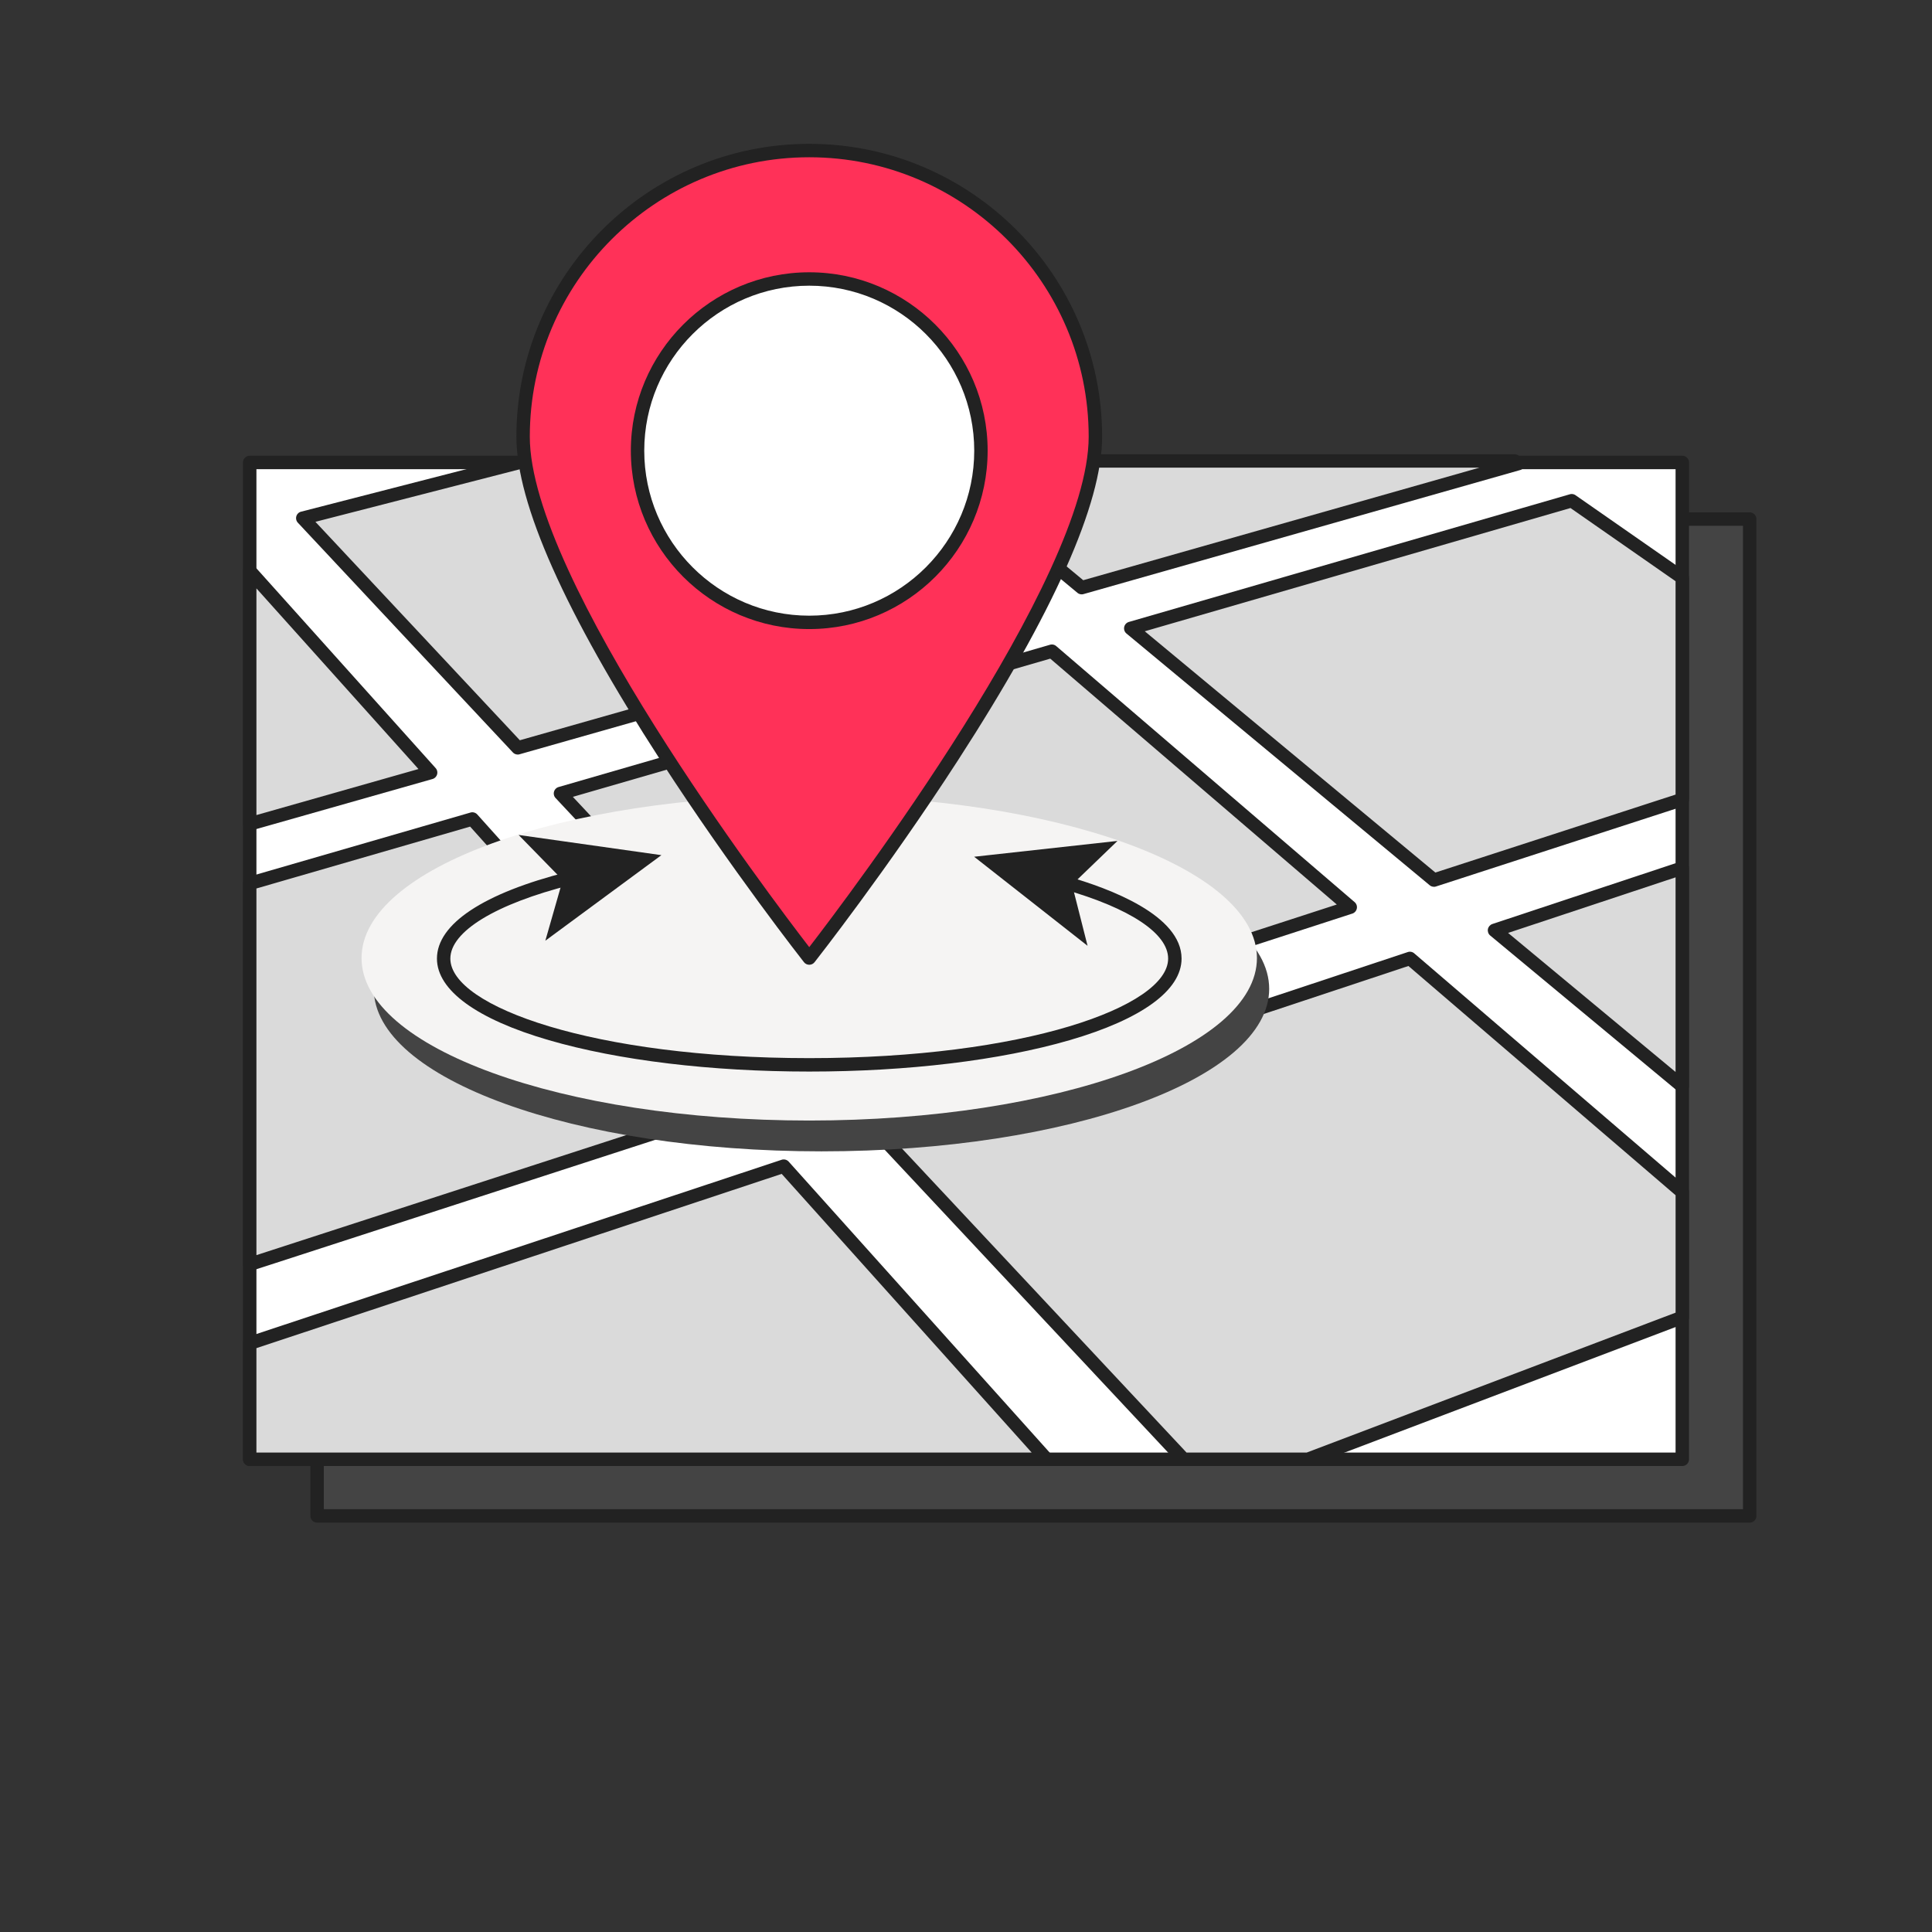 <svg xmlns="http://www.w3.org/2000/svg" width="400" height="400" fill="none" viewBox="0 0 400 400"><rect x="0" y="0" width="400" height="400" fill="#333333" stroke="none"/><path fill="#444" d="M362.249 107.475H65.654v206.38H362.25v-206.38Z"/><path fill="#222" d="M362.255 315.244h-296.6a1.39 1.39 0 0 1-1.39-1.39v-206.38c0-.765.62-1.39 1.39-1.39h296.6c.765 0 1.39.62 1.39 1.39v206.38c0 .765-.62 1.39-1.39 1.39Zm-295.21-2.78h293.82V108.859H67.045v203.605Z"/><path fill="#fff" d="M348.294 95.75H51.699v206.38h296.595V95.75Z"/><path fill="#222" d="M348.3 303.52H51.7a1.39 1.39 0 0 1-1.39-1.39V95.75c0-.765.62-1.39 1.39-1.39h296.6c.765 0 1.39.62 1.39 1.39v206.38c0 .765-.62 1.39-1.39 1.39Zm-295.21-2.78h293.82V97.14H53.09v203.605-.005Z"/><path fill="#DADADA" d="m51.7 170.59 37.46-10.64-37.46-41.76v52.4Z"/><path fill="#222" d="M51.7 171.98c-.3 0-.596-.095-.836-.28a1.395 1.395 0 0 1-.55-1.11v-52.395a1.387 1.387 0 0 1 2.42-.925l37.46 41.755a1.393 1.393 0 0 1-.655 2.265l-37.46 10.64a1.425 1.425 0 0 1-.38.055v-.005Zm1.39-50.16v46.93l33.55-9.53-33.55-37.4Z"/><path fill="#DADADA" d="m107.194 154.826 100.59-28.575-35.915-30.816h-63.155L62.69 107.276l44.504 47.55Z"/><path fill="#222" d="M107.194 156.216c-.38 0-.75-.155-1.015-.44l-44.505-47.55a1.392 1.392 0 0 1-.32-1.335c.135-.47.51-.835.985-.955l46.025-11.84c.115-.03.23-.045.345-.045h63.155c.33 0 .655.12.905.335l35.915 30.815a1.392 1.392 0 0 1-.525 2.39l-100.59 28.575a1.425 1.425 0 0 1-.38.055l.005-.005Zm-41.89-48.18 42.325 45.225 97.29-27.635-33.56-28.8h-62.465l-43.585 11.21h-.005Z"/><path fill="#DADADA" d="m223.949 121.661 90.41-25.686-.775-.54H192.359l31.59 26.226Z"/><path fill="#222" d="M223.949 123.051c-.32 0-.635-.11-.885-.32l-31.59-26.225a1.388 1.388 0 0 1 .885-2.455h121.225c.285 0 .56.085.795.25l.78.54a1.387 1.387 0 0 1-.415 2.475L224.334 123a1.425 1.425 0 0 1-.38.055l-.005-.005Zm-27.74-26.225 28.065 23.3 82.025-23.3h-110.09Z"/><path fill="#DADADA" d="M97.784 169.565 51.7 182.905v78.865l99.76-32.375-53.675-59.83Z"/><path fill="#222" d="M51.7 263.16a1.386 1.386 0 0 1-1.385-1.39v-78.86c0-.62.41-1.16 1.005-1.335l46.084-13.345c.51-.15 1.066.01 1.42.405l53.675 59.83c.315.35.43.835.305 1.29-.12.455-.465.815-.91.96l-99.76 32.375c-.14.045-.285.07-.43.07H51.7Zm1.39-79.21v75.91l95.909-31.125-51.664-57.595-44.245 12.81Z"/><path fill="#DADADA" d="m182.099 234.861 62.955 67.27h25.72l77.525-29.4v-25.91l-56.395-48.39-109.805 36.43Z"/><path fill="#222" d="M270.774 303.521h-25.72c-.385 0-.75-.16-1.015-.44l-62.96-67.27a1.375 1.375 0 0 1-.33-1.29c.115-.46.46-.825.91-.975l109.805-36.43c.465-.155.97-.055 1.34.265l56.395 48.39c.305.265.485.65.485 1.055v25.91c0 .575-.355 1.095-.895 1.3l-77.525 29.4c-.155.06-.325.09-.495.09l.005-.005Zm-25.115-2.78h24.865l76.39-28.97v-24.31l-55.315-47.465-107 35.5 61.065 65.245h-.005Z"/><path fill="#DADADA" d="m234.109 130.095 62.77 52.11 51.42-16.685v-45.91l-22.9-15.945-91.29 26.43Z"/><path fill="#222" d="M296.879 183.595c-.32 0-.635-.11-.885-.32l-62.77-52.11a1.389 1.389 0 0 1 .505-2.4l91.29-26.43c.4-.115.835-.045 1.18.195l22.9 15.95c.375.26.595.685.595 1.14v45.91c0 .6-.39 1.135-.96 1.32l-51.42 16.685c-.14.045-.285.07-.43.07l-.005-.01ZM237.014 130.7l60.165 49.95 49.73-16.14v-44.175l-21.76-15.155-88.135 25.52Z"/><path fill="#DADADA" d="m279.549 187.83-61.775-53.005-101.735 29.455 55 58.765 108.51-35.215Z"/><path fill="#222" d="M171.039 224.43c-.38 0-.745-.155-1.015-.44l-54.995-58.765a1.382 1.382 0 0 1-.325-1.315c.13-.465.49-.83.955-.965l101.735-29.455c.45-.13.935-.025 1.29.28l61.775 53.005c.38.325.555.835.455 1.325-.1.49-.455.895-.935 1.05l-108.51 35.215c-.14.045-.285.07-.43.07v-.005Zm-52.435-59.45 52.845 56.465 105.32-34.175-59.325-50.905-98.84 28.615Z"/><path fill="#DADADA" d="M348.299 224.896v-45.175l-38.88 12.9 38.88 32.275Z"/><path fill="#222" d="M348.299 226.286c-.32 0-.635-.11-.885-.32l-38.88-32.275c-.39-.32-.57-.83-.48-1.325.095-.495.45-.9.925-1.06l38.88-12.9c.425-.14.89-.07 1.25.19s.575.68.575 1.125v45.175c0 .54-.31 1.03-.8 1.255-.19.09-.39.13-.59.13l.005.005Zm-36.065-33.135 34.675 28.79v-40.295l-34.675 11.505Z"/><path fill="#DADADA" d="M51.7 278.12v24.01h165.009l-54.445-60.69-110.565 36.68Z"/><path fill="#222" d="M216.709 303.52H51.699a1.39 1.39 0 0 1-1.39-1.39v-24.01c0-.6.385-1.13.95-1.32l110.565-36.68c.525-.175 1.1-.02 1.47.39l54.445 60.69a1.391 1.391 0 0 1-1.035 2.32h.005Zm-163.62-2.78h160.51l-51.76-57.7-108.75 36.08v21.62Z"/><path fill="#444" d="M170.081 238.375c51.191 0 92.69-15.061 92.69-33.64s-41.499-33.64-92.69-33.64c-51.192 0-92.69 15.061-92.69 33.64s41.498 33.64 92.69 33.64Z"/><path fill="#F5F4F3" d="M167.545 231.995c51.192 0 92.69-15.061 92.69-33.64s-41.498-33.64-92.69-33.64c-51.191 0-92.69 15.061-92.69 33.64s41.499 33.64 92.69 33.64Z"/><path fill="#222" d="M167.545 221.855c-20.345 0-39.49-2.31-53.91-6.5-14.94-4.345-23.17-10.34-23.17-16.89 0-7.165 9.63-13.545 27.115-17.96l.68 2.695c-15.665 3.955-25.02 9.665-25.02 15.265 0 9.955 29.855 20.61 74.305 20.61s74.305-10.655 74.305-20.61c0-5.205-7.9-10.44-21.675-14.37l.76-2.67c8.85 2.525 23.695 8.09 23.695 17.04 0 6.55-8.23 12.545-23.17 16.89-14.42 4.19-33.565 6.5-53.91 6.5h-.005Z"/><path fill="#222" d="m201.689 177.38 23.48 18.44-3.21-12.66 9.405-9.056-29.675 3.276ZM136.935 177.05l-24.03 17.715 3.595-12.555-9.125-9.34 29.56 4.18Z"/><path fill="#FF3158" d="M226.79 90.41c0 32.719-59.245 107.944-59.245 107.944S108.3 123.129 108.3 90.409s26.525-59.245 59.245-59.245S226.79 57.69 226.79 90.41Z"/><path fill="#222" d="M167.545 199.744c-.425 0-.83-.195-1.09-.53-.15-.19-15.02-19.12-29.695-41.805-19.805-30.615-29.845-53.155-29.845-66.995 0-33.435 27.2-60.635 60.635-60.635s60.635 27.2 60.635 60.635c0 13.84-10.04 36.38-29.845 66.995-14.675 22.69-29.55 41.62-29.695 41.805-.265.335-.665.53-1.09.53h-.01Zm0-167.185c-31.9 0-57.855 25.955-57.855 57.855 0 29.435 49.8 95.23 57.855 105.68 8.055-10.45 57.855-76.24 57.855-105.68 0-31.9-25.955-57.855-57.855-57.855Z"/><path fill="#fff" d="M167.545 128.854c19.631 0 35.545-15.914 35.545-35.545s-15.914-35.545-35.545-35.545S132 73.678 132 93.309s15.914 35.545 35.545 35.545Z"/><path fill="#222" d="M167.545 130.244c-20.365 0-36.935-16.57-36.935-36.935 0-20.365 16.57-36.935 36.935-36.935 20.365 0 36.935 16.57 36.935 36.935 0 20.365-16.57 36.935-36.935 36.935Zm0-71.095c-18.835 0-34.16 15.325-34.16 34.16 0 18.835 15.325 34.16 34.16 34.16 18.835 0 34.16-15.325 34.16-34.16 0-18.835-15.325-34.16-34.16-34.16Z"/></svg>
